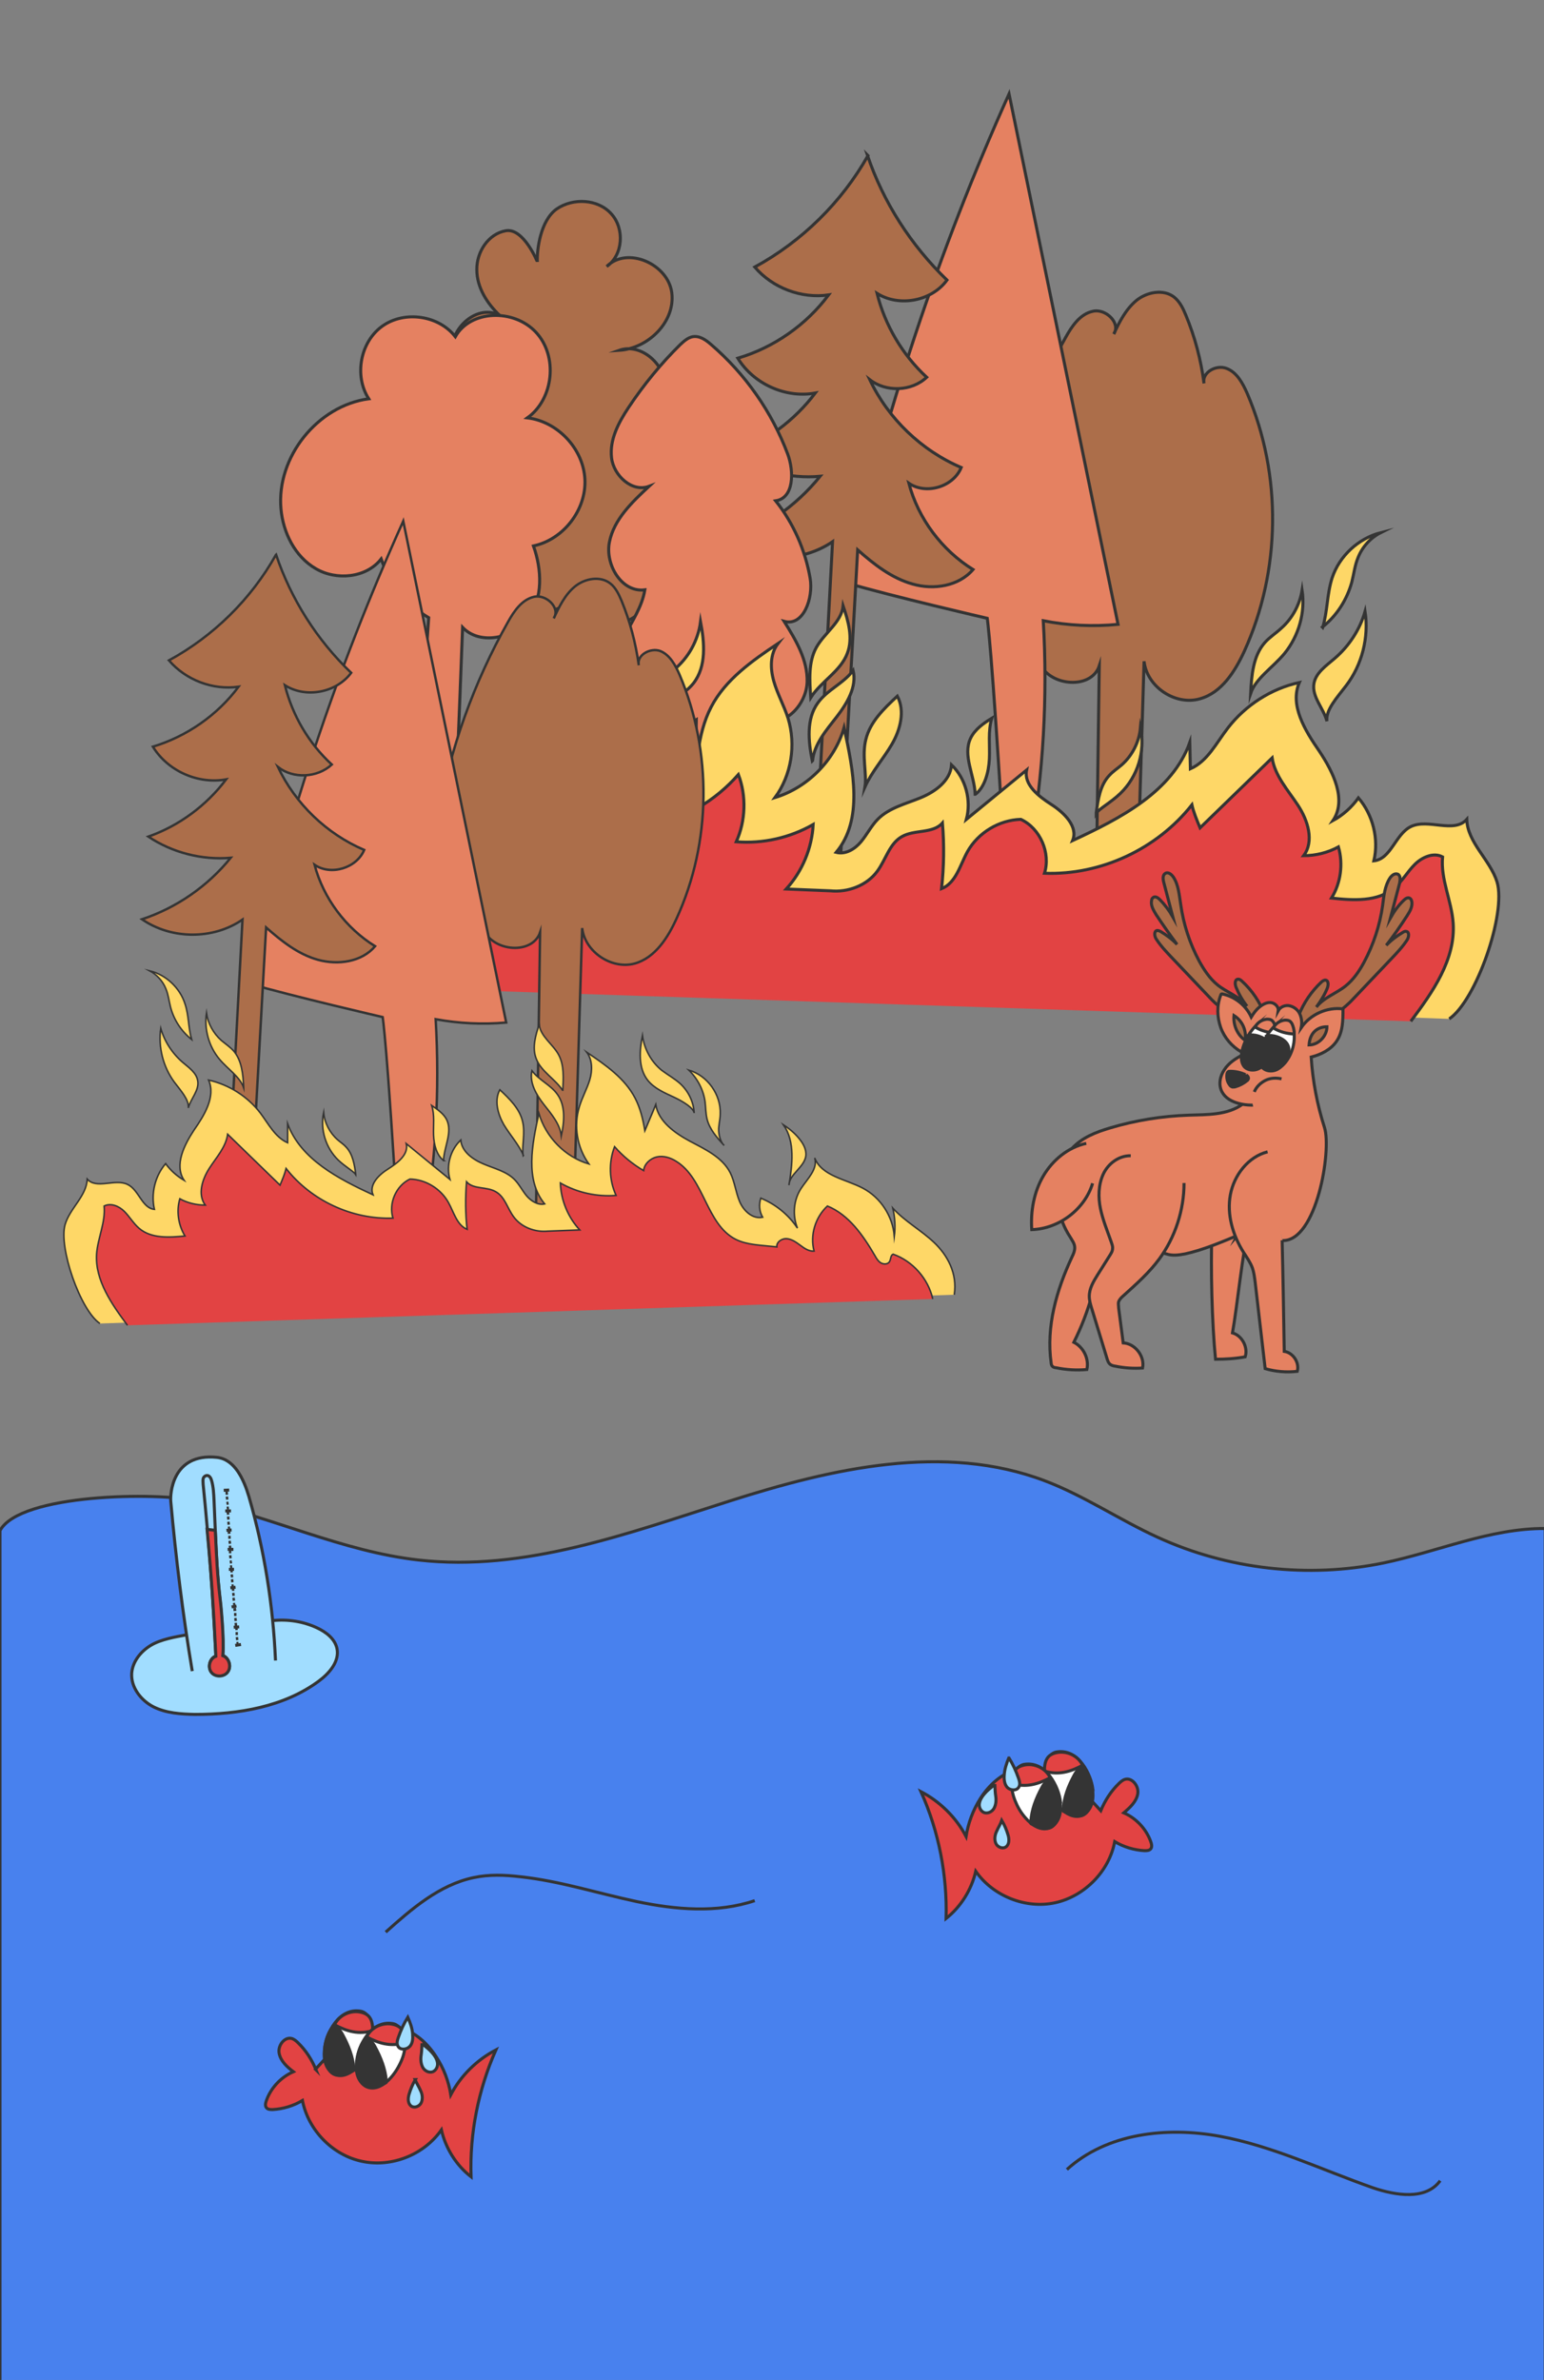 <?xml version="1.0" encoding="UTF-8"?>
<!-- Generator: Adobe Illustrator 26.3.1, SVG Export Plug-In . SVG Version: 6.00 Build 0)  -->
<svg xmlns="http://www.w3.org/2000/svg" xmlns:xlink="http://www.w3.org/1999/xlink" version="1.1" id="a" x="0px" y="0px" viewBox="0 0 510 786" style="enable-background:new 0 0 510 786;" xml:space="preserve">
<rect x="0" y="0" width="510" height="786" fill="#808080" stroke="none"/>
<style type="text/css">
	.st0{fill:#AC6E4A;stroke:#343434;stroke-miterlimit:10;}
	.st1{fill:#E58161;stroke:#343434;stroke-miterlimit:10;}
	.st2{fill:#FED767;stroke:#343434;stroke-miterlimit:10;}
	.st3{fill:#E24343;stroke:#343434;stroke-miterlimit:10;}
	.st4{fill:#AC6E4A;stroke:#343434;stroke-width:0.8;stroke-miterlimit:10;}
	.st5{fill:#E58161;stroke:#343434;stroke-width:0.8;stroke-miterlimit:10;}
	.st6{fill:#FED767;stroke:#343434;stroke-width:0.5;stroke-miterlimit:10;}
	.st7{fill:#E24343;stroke:#343434;stroke-width:0.5;stroke-miterlimit:10;}
	.st8{fill:none;stroke:#343434;stroke-miterlimit:10;}
	.st9{fill:#343434;stroke:#343434;stroke-miterlimit:10;}
	.st10{fill:#FFFFFF;stroke:#343434;stroke-miterlimit:10;}
	.st11{fill:#4881EE;stroke:#343434;stroke-miterlimit:10;}
	.st12{fill:#A1DDFF;stroke:#343434;stroke-miterlimit:10;}
</style>
<g>
	<path class="st0" d="M176.5,296l15.5-2.9c0.8-29,2-57.9,3.6-86.8c7.8,1.8,17-2.1,19.6-9.6c2.7-7.5-3.5-17.2-11.4-16.7   c7.5-4.1,14.5-10.4,15.9-18.8c1.3-8.4-5.8-18.1-14.1-16.6c7.4-2.1,14.1-8.6,14.2-16.4c0.2-7.7-8-15.1-15.3-12.5   c9.6-0.6,18.6-9.4,17.4-19c-1.2-9.5-14.7-15.5-21.5-8.7c5.4-3.7,6-12.5,1.5-17.4c-4.4-4.9-12.6-5.3-18-1.6   c-5.4,3.8-6.6,13.5-6.4,17.5c0-0.1-4.6-11.3-10.4-10.3s-9.7,7-9.6,12.9c0,5.8,3.4,11.2,7.7,15.2c-7.2-4.3-17,4.1-15.7,12.4   s10.2,13.6,18.6,13.5c-8.3,0.4-15.1,9.1-13.6,17.3c1.5,8.1,11,13.8,18.9,11.2c-7.5,1.6-14.4,8-14.5,15.7c0,7.7,9.5,9.3,15.7,10.8   c-5.8-1.1-9.9,7.4-6.6,12.3c3.3,4.9,10.5,5.8,16,3.6c-0.6,31.4-2.6,62.8-7.3,95.1L176.5,296z"></path>
	<path class="st0" d="M327.5,180.1c4.2-24,12.5-47.3,24.4-68.5c2.1-3.8,4.8-7.9,9.1-8.8c4.2-1,9.3,3.9,6.9,7.5   c1.9-4.1,4-8.2,7.5-11.1c3.5-2.8,8.9-3.8,12.4-1.1c1.9,1.5,3,3.8,3.9,6c3,7.2,5,14.8,6,22.5c-0.8-3.6,4.1-6.3,7.5-4.9   c3.4,1.3,5.3,4.9,6.8,8.3c11.5,26.9,11.1,58.5-1,85.1c-3.1,6.7-7.5,13.7-14.7,15.7c-8.1,2.3-17.5-4-18.4-12.4l-3.1,101.8l-13.1,1.1   l1.4-101.4c-2.3,7-13.3,7-18.2,1.5c-4.9-5.5-5.4-13.6-5.6-21c-1.4,3.8-7.3,3.5-9.9,0.5c-2.6-3.1-2.7-7.4-2.7-11.4   C326.7,184.8,326.7,180.1,327.5,180.1L327.5,180.1z"></path>
	<path class="st1" d="M279.7,192.6C292,137.1,310,82.8,333.3,31l36,175.2c-8.2,0.8-16.6,0.4-24.7-1.2c1.5,25.2,0,50.5-4.3,75.3   c-2.8-1.2-5.8-1.6-8.8-1.4c-3.9-65.3-5.4-74.7-5.4-74.7s-31.6-7.3-46.5-11.7L279.7,192.6z"></path>
	<path class="st0" d="M286.7,51.4c-8.7,15.4-21.8,28.3-37.4,36.8c5.9,6.9,15.4,10.5,24.4,9.2c-7.4,9.9-18.1,17.4-30,20.9   c5.2,8.5,15.8,13.3,25.6,11.5c-6.9,9.1-16.4,16.2-27.2,20.1c8.4,5.6,18.7,8.3,28.8,7.4c-8,9.9-18.9,17.5-31,21.5   c10.2,7.1,24.9,7.1,35.1,0.1l-5.6,105.3h8.2l5.7-102.6c5.4,4.8,11.3,9.4,18.2,11.3c6.9,2,15.2,0.7,19.9-4.8   c-10.3-6.4-18.1-16.8-21.2-28.5c5.7,3.9,14.7,1.2,17.3-5.2c-13.1-5.6-24.1-16.1-30.2-29c5.4,4.2,13.8,3.9,18.8-0.8   c-8-7.4-13.8-17.2-16.4-27.7c7.3,4.6,18,2.6,23.1-4.4c-11.9-11.5-21.1-25.8-26.3-41.3L286.7,51.4z"></path>
	<path class="st1" d="M228.5,305.2l10.6-1c-0.4-19.4,0-38.8,0.9-58.1c1.5,4.4,7.5,6.6,11.4,4.1s4.7-8.8,1.4-12.1   c7,1.7,13.6-5.7,13.8-12.9c0.2-7.2-3.7-13.8-7.6-20c6.4,1.8,9.7-7.7,8.6-14.2c-1.6-9.3-5.5-18.2-11.4-25.6c6.1-0.9,6.1-9.7,4-15.4   c-5.2-13.9-14-26.5-25.3-36.2c-1.7-1.5-3.8-3-6.1-2.6c-1.6,0.3-2.9,1.5-4.1,2.6c-6.4,6.3-12.1,13.3-17.1,20.8   c-3.3,5-6.3,10.6-5.6,16.6c0.7,5.9,6.8,11.5,12.4,9.4c-5.6,5.2-11.6,10.9-13.1,18.4s4.1,16.8,11.7,15.8c-0.9,5.6-4.3,10.5-6.9,15.6   c-2.6,5.1-4.5,11.2-2.3,16.4c2.2,5.3,10,8.1,13.8,3.8c-1.8,1.9-2.9,4.3-3.2,6.9s2,5,4.7,4.4c3.8-0.8,7.5-2.2,10.9-4.2   c-0.4,22.7-0.8,45.3-1.5,67.4L228.5,305.2z"></path>
	<path class="st1" d="M150.4,111.2c-5.5-7.1-16.8-8.7-24.1-3.5c-7.3,5.2-9.4,16.4-4.5,24c-17,2.3-30.5,19.3-29,36.3   c0.7,7.9,4.6,15.8,11.5,19.8c6.8,4,16.7,3.1,21.6-3.2c2.8,8,8.4,15.1,15.7,19.4c-1.9,25.8-2.8,51.7-2.9,77.6c0,3.5,0,7.1,1.8,10.1   s5.9,4.9,8.8,3.1c1.2-29.2,2.4-58.4,3.5-87.6c5.7,6,16.8,3.7,21.7-3s4.5-16.1,1.7-23.9c9.9-2.1,17.5-11.9,17-22s-9-19.1-19-20.3   c8.7-6.2,10.2-20.4,2.8-28.3C169.7,101.9,155.4,102.3,150.4,111.2L150.4,111.2z"></path>
	<g>
		<path class="st2" d="M478.7,336.5c8.9-6.1,18.9-34.8,15.8-45.2c-2.3-7.4-9.8-13-10-20.7c-4.3,4.8-12.8-0.4-18.5,2.4    c-5.1,2.5-6.5,10.7-12.2,11.3c1.7-7.2-0.3-15.2-5.1-20.8c-2.2,3.1-5.1,5.7-8.4,7.5c4.6-6.9,0.1-16-4.5-22.9    c-4.7-6.8-9.9-15.2-6.6-22.7c-9.3,2-17.8,7.5-23.6,15c-3.8,4.9-6.7,11-12.4,13.5l-0.2-8.7c-5.8,16.3-23,25.1-38.7,32.4    c1.9-4.6-2.8-9.2-7-11.9s-9.2-6.5-8.2-11.4l-19.9,16.3c1.7-6.3-0.2-13.5-4.9-18c-0.4,5.3-5.4,8.9-10.3,10.9s-10.3,3.3-14,7    c-2.2,2.2-3.6,5.1-5.6,7.5s-5.1,4.3-8.2,3.5c9-10.8,5.7-26.9,2.6-41.2c-3.1,10.8-12,19.8-22.8,23.1c5.4-7.4,7-17.4,4.3-26.2    c-1.3-4.1-3.5-8-4.7-12.2s-1.3-9,1.4-12.5c-8.5,5.7-17.4,11.9-22.1,21c-2.4,4.6-3.6,9.7-4.3,14.7c-1.6-3.7-3.1-7.3-4.9-11.8    c-1.3,7.8-8.6,12.9-15.6,16.6c-7,3.7-14.7,7.3-18.3,14.3c-2.1,4.1-2.5,8.8-4.3,13.1s-5.9,8.2-10.4,7.2c1.5-2.6,1.8-5.8,0.8-8.7    c-6.8,2.7-12.7,7.6-16.7,13.6c2.4-5.8,1.8-12.8-1.6-18.1c-2.9-4.4-7.8-8.8-6.2-13.9c-3.1,8.3-14.1,9.6-21.9,13.7    c-8.1,4.3-13.7,12.9-14.3,22c-0.5-4.3-0.3-8.7,0.7-12.9c-5.6,6-12.9,10.1-18.9,15.7s-10.7,13.9-9.1,23.7"></path>
		<path class="st2" d="M164.7,273.5c-1.5-9.3-2.9-19.7,2.5-27.4c-2.8,1.7-5.3,4-7.4,6.5c-1.7,2.2-3.2,4.9-2.9,7.6    C157.6,265.5,164.4,268.6,164.7,273.5L164.7,273.5z"></path>
		<path class="st2" d="M194.3,255.4c3.3-3.6,6.7-7.5,7.8-12.2c0.6-2.4,0.5-4.9,0.8-7.4c0.7-5.5,3.4-10.7,7.4-14.6    c-8.5,2.4-14.8,11.2-14.3,20.1c0.1,2.5,0.8,5.1,0.7,7.6c0,2.5-0.9,5.3-2.5,6.5L194.3,255.4z"></path>
		<path class="st2" d="M207.9,240.6c0.3-5,2.6-9.9,6.3-13.3c2.6-2.3,5.7-3.9,8.4-6.1c4.8-3.9,8-9.7,8.8-15.9    c1.3,6.9,2,14.7-2.3,20.3c-3,3.8-7.7,5.8-12.1,7.9C212.6,235.6,208.1,238.5,207.9,240.6L207.9,240.6z"></path>
		<path class="st2" d="M267.8,230.4c3.4-5.4,9.9-8.7,12.1-14.7c1.9-5,0.3-10.6-1.4-15.6c-0.6,5.5-6.2,8.9-8.9,13.8    C267,218.7,267.4,224.6,267.8,230.4L267.8,230.4z"></path>
		<path class="st2" d="M268.4,251.2c0.6-5.6,4.6-10.1,8-14.5s6.7-9.9,5.4-15.3c-3.1,4.3-8.6,6.4-11.7,10.8    c-3.8,5.3-3.1,12.6-1.8,19.1L268.4,251.2z"></path>
		<path class="st2" d="M285.7,259.9c2.3-5.1,6.1-9.3,8.9-14.1s4.4-11,1.8-15.9c-4.4,4.1-9,8.5-10.4,14.3    C284.6,249.7,286.4,255.5,285.7,259.9z"></path>
		<path class="st2" d="M322.1,262.3c-0.2-6.3-4.2-12.8-1.5-18.5c1.4-2.9,4.2-4.9,7-6.6c-1.3,4.3-0.6,8.9-0.8,13.4s-1.6,9.5-4.6,11.7    H322.1z"></path>
		<path class="st2" d="M362.1,268.4c0.6-4.4,1.3-9.2,4.4-12.4c1.2-1.3,2.6-2.2,3.9-3.3c3.6-3.1,5.9-7.7,6.3-12.4    c1.7,7.7-0.9,16.2-6.6,21.7c-3.1,3-7.2,5.2-8,6.6L362.1,268.4z"></path>
		<path class="st2" d="M413.1,229c0.3-5.9,0.8-12.4,4.7-16.8c1.6-1.8,3.7-3.1,5.5-4.8c3.6-3.2,6-7.7,6.8-12.5    c1.1,7.4-1.1,15.1-5.8,20.9C420.4,220.5,414.8,224,413.1,229L413.1,229z"></path>
		<path class="st2" d="M436.8,207.1c4.7-3.7,8.1-9,9.7-14.8c0.7-2.7,1-5.6,2.1-8.2c1.4-3.5,4.1-6.5,7.5-8.2    c-7.4,1.9-13.7,7.7-16.1,15c-1.7,5.3-1.5,11.1-3.1,16.3L436.8,207.1z"></path>
		<path class="st2" d="M438.3,238.2c-1.1-4.3-5-8-4.3-12.4c0.6-3.6,4-5.9,6.8-8.3c4.8-4.1,8.4-9.6,10.1-15.6    c1.3,8.6-1,17.7-6.3,24.6C441.7,230.3,437.8,234.5,438.3,238.2L438.3,238.2z"></path>
	</g>
	<path class="st3" d="M466,337.3c7.2-9.6,14.8-20.4,14-32.4c-0.5-7.4-4.2-14.5-3.5-21.9c-3-1.6-6.8,0.1-9.2,2.5s-4.1,5.5-6.7,7.7   c-5.5,4.7-13.6,4.2-20.8,3.4c3.1-5,3.9-11.3,2.3-16.9c-3.5,1.9-7.5,2.9-11.5,2.9c3.6-4.8,1.4-11.7-1.9-16.7s-7.6-9.7-8.5-15.6   l-23.8,23.1c-1.1-2.6-2.2-5.3-2.7-7.6c-11.5,14.6-30.1,23.3-48.7,22.6c2.1-6.7-1.4-14.8-7.8-17.8c-7.2,0.2-14.1,4.4-17.6,10.6   c-2.5,4.5-3.8,10.4-8.6,12.3c0.8-7.2,0.9-14.5,0.3-21.7c-3.2,3.6-9.2,2.1-13.4,4.5c-4.1,2.3-5.3,7.6-8.1,11.4   c-3.4,4.7-9.7,7.1-15.5,6.5l-14.6-0.6c5.3-5.8,8.5-13.5,8.9-21.3c-7.7,4.4-16.6,6.4-25.4,5.7c3.1-6.9,3.4-15.1,0.7-22.2   c-3.8,4.3-8.2,8-13.2,10.9c-0.3-3.1-3-5.5-6-6.1s-6.1,0.3-8.8,1.9c-13,7.8-13.6,28.7-27.1,35.6c-5.2,2.7-11.3,2.7-18.7,3.5   c0.2-2.3-2.4-4-4.7-3.8s-4.2,1.7-6,3.1s-3.9,2.7-6.2,2.6c1.9-7.3-0.6-15.5-6.1-20.6c-9.8,4-16.3,13.4-21.6,22.6   c-0.7,1.2-1.5,2.6-2.7,3.3s-3.1,0.6-3.9-0.6c-0.7-1.1-0.4-3-1.6-3.5c-8.9,3.2-15.9,11.2-18,20.5"></path>
	<path class="st4" d="M144.7,270.1c3.9-22.7,11.8-44.7,23.1-64.7c2-3.6,4.6-7.4,8.6-8.3c4-0.9,8.8,3.6,6.5,7.1   c1.8-3.8,3.7-7.8,7-10.5s8.4-3.6,11.7-1c1.8,1.4,2.8,3.6,3.7,5.7c2.8,6.8,4.7,14,5.7,21.3c-0.8-3.4,3.9-5.9,7.1-4.7   c3.2,1.3,5,4.7,6.4,7.9c10.8,25.4,10.5,55.3-1,80.4c-2.9,6.4-7.1,13-13.8,14.9c-7.6,2.1-16.5-3.8-17.4-11.7l-2.9,96.2l-12.4,1   l1.4-95.8c-2.2,6.6-12.6,6.6-17.2,1.4c-4.7-5.2-5.1-12.8-5.3-19.8c-1.3,3.6-6.9,3.3-9.4,0.5c-2.4-2.9-2.5-7-2.5-10.8   c0-4.4,0-8.8,0.8-8.9L144.7,270.1z"></path>
	<path class="st5" d="M82.5,324.8c11.6-52.5,28.6-103.7,50.7-152.7l34,165.6c-7.8,0.7-15.7,0.3-23.3-1.1c1.4,23.8,0,47.7-4.1,71.2   c-2.6-1.1-5.5-1.5-8.3-1.3c-3.6-61.7-5.1-70.6-5.1-70.6s-29.8-6.9-43.9-11L82.5,324.8z"></path>
	<path class="st4" d="M91.1,183.3c-8.2,14.6-20.6,26.8-35.3,34.8c5.6,6.5,14.5,9.9,23,8.7c-7,9.4-17.1,16.4-28.3,19.8   c4.9,8,14.9,12.5,24.2,10.8c-6.5,8.6-15.5,15.3-25.7,18.9c7.9,5.3,17.7,7.8,27.2,7c-7.6,9.4-17.9,16.5-29.3,20.3   c9.7,6.7,23.5,6.8,33.2,0.1l-5.3,99.5h7.7l5.4-96.9c5.1,4.5,10.6,8.9,17.2,10.7c6.6,1.8,14.4,0.7,18.8-4.5   c-9.7-6-17.1-15.9-20-26.9c5.4,3.7,13.9,1.1,16.4-4.9c-12.4-5.3-22.7-15.2-28.5-27.4c5.1,4,13,3.6,17.8-0.8   c-7.6-7-13-16.2-15.5-26.2c6.9,4.4,17,2.5,21.9-4.1c-11.3-10.8-19.9-24.4-24.8-39L91.1,183.3z"></path>
	<g>
		<g>
			<path class="st6" d="M33,437.1c-6.5-4.4-13.7-25.2-11.5-32.7c1.6-5.4,7.1-9.4,7.3-15c3.1,3.5,9.3-0.3,13.4,1.8     c3.7,1.8,4.7,7.8,8.8,8.2c-1.2-5.2,0.2-11,3.7-15.1c1.6,2.2,3.7,4.1,6.1,5.5c-3.3-5,0-11.6,3.3-16.6c3.4-4.9,7.2-11,4.8-16.5     c6.7,1.5,12.9,5.4,17.1,10.9c2.7,3.6,4.9,8,9,9.8v-6.3c4.3,11.8,16.8,18.2,28.2,23.5c-1.4-3.4,2-6.7,5.1-8.6     c3.1-2,6.7-4.7,5.9-8.3l14.4,11.8c-1.3-4.6,0.2-9.8,3.6-13c0.3,3.8,3.9,6.4,7.5,7.9c3.5,1.5,7.5,2.4,10.2,5.1     c1.6,1.6,2.6,3.7,4.1,5.5c1.5,1.7,3.7,3.1,5.9,2.6c-6.5-7.9-4.2-19.5-1.9-29.9c2.3,7.9,8.7,14.4,16.5,16.7     c-3.9-5.4-5.1-12.6-3.1-19c0.9-3,2.5-5.8,3.4-8.8s0.9-6.6-1-9.1c6.2,4.2,12.6,8.6,16,15.2c1.7,3.3,2.6,7,3.2,10.7     c1.1-2.7,2.3-5.3,3.6-8.6c0.9,5.6,6.3,9.4,11.3,12.1c5.1,2.7,10.7,5.3,13.3,10.4c1.5,3,1.8,6.4,3.1,9.5s4.3,5.9,7.6,5.2     c-1.1-1.9-1.3-4.2-0.6-6.3c4.9,2,9.2,5.5,12.1,9.9c-1.7-4.2-1.3-9.3,1.2-13.1c2.1-3.2,5.6-6.4,4.5-10.1c2.3,6,10.2,7,15.9,10     c5.9,3.1,9.9,9.3,10.4,15.9c0.4-3.1,0.2-6.3-0.5-9.3c4,4.4,9.4,7.3,13.7,11.4s7.7,10.1,6.6,17.2"></path>
			<path class="st6" d="M260.6,391.4c1.1-6.7,2.1-14.3-1.8-19.9c2,1.3,3.9,2.9,5.3,4.7c1.3,1.6,2.3,3.5,2.1,5.5     C265.7,385.5,260.7,387.8,260.6,391.4L260.6,391.4z"></path>
			<path class="st6" d="M239.2,378.3c-2.4-2.6-4.9-5.4-5.7-8.9c-0.4-1.8-0.4-3.6-0.6-5.4c-0.5-4-2.5-7.8-5.4-10.6     c6.2,1.8,10.7,8.1,10.4,14.6c0,1.8-0.6,3.7-0.5,5.5S238.1,377.3,239.2,378.3L239.2,378.3z"></path>
			<path class="st6" d="M229.3,367.6c-0.2-3.7-1.9-7.2-4.6-9.7c-1.9-1.7-4.1-2.9-6.1-4.4c-3.5-2.8-5.8-7.1-6.4-11.5     c-1,5-1.4,10.7,1.7,14.7c2.2,2.8,5.6,4.2,8.8,5.7S229.1,366,229.3,367.6L229.3,367.6z"></path>
			<path class="st6" d="M185.9,360.2c-2.5-3.9-7.2-6.3-8.8-10.6c-1.4-3.6-0.2-7.7,1-11.3c0.4,4,4.5,6.5,6.4,10s1.6,7.7,1.4,12     L185.9,360.2z"></path>
			<path class="st6" d="M185.4,375.2c-0.4-4-3.3-7.3-5.8-10.5s-4.8-7.2-3.9-11.1c2.3,3.1,6.2,4.7,8.4,7.8     C186.9,365.3,186.4,370.5,185.4,375.2L185.4,375.2z"></path>
			<path class="st6" d="M172.9,381.6c-1.6-3.7-4.4-6.7-6.5-10.2c-2-3.5-3.2-8-1.3-11.5c3.2,3,6.5,6.2,7.5,10.4c1,4-0.3,8.2,0.2,11.4     L172.9,381.6z"></path>
			<path class="st6" d="M146.5,383.3c0.2-4.6,3-9.3,1.1-13.4c-1-2.1-3.1-3.5-5-4.8c1,3.1,0.5,6.5,0.6,9.7c0.1,3.3,1.1,6.9,3.4,8.5     L146.5,383.3z"></path>
			<path class="st6" d="M117.5,387.8c-0.4-3.2-1-6.7-3.2-9c-0.8-0.9-1.9-1.6-2.8-2.4c-2.6-2.3-4.3-5.6-4.6-9     c-1.2,5.6,0.7,11.7,4.8,15.7c2.3,2.2,5.2,3.8,5.8,4.8L117.5,387.8z"></path>
			<path class="st6" d="M80.5,359.2c-0.2-4.3-0.6-9-3.4-12.2c-1.2-1.3-2.7-2.3-4-3.4c-2.6-2.3-4.4-5.6-4.9-9     c-0.8,5.3,0.8,11,4.2,15.1c2.8,3.4,6.9,5.9,8.1,9.6L80.5,359.2z"></path>
			<path class="st6" d="M63.3,343.3c-3.4-2.7-5.9-6.5-7-10.8c-0.5-2-0.7-4-1.5-5.9c-1-2.6-3-4.7-5.4-6c5.4,1.3,10,5.6,11.7,10.9     C62.4,335.3,62.2,339.6,63.3,343.3z"></path>
			<path class="st6" d="M62.2,365.9c0.8-3.1,3.7-5.8,3.1-9c-0.4-2.6-2.9-4.3-4.9-6c-3.5-3-6.1-7-7.3-11.3     c-0.9,6.2,0.8,12.8,4.5,17.8C59.7,360.2,62.5,363.2,62.2,365.9z"></path>
		</g>
		<path class="st7" d="M42.1,437.7c-5.2-7-10.7-14.8-10.2-23.5c0.4-5.4,3-10.5,2.5-15.9c2.2-1.1,4.9,0,6.7,1.8c1.7,1.7,3,4,4.9,5.6    c4,3.4,9.9,3,15.1,2.5c-2.2-3.6-2.9-8.2-1.7-12.3c2.5,1.4,5.5,2.1,8.4,2.1c-2.6-3.5-1-8.5,1.3-12.1s5.5-7,6.1-11.3l17.3,16.8    c0.8-1.9,1.6-3.8,2-5.5c8.3,10.6,21.8,16.9,35.3,16.4c-1.5-4.9,1-10.7,5.6-12.9c5.2,0.1,10.2,3.2,12.7,7.7    c1.8,3.2,2.8,7.5,6.2,8.9c-0.6-5.2-0.6-10.5-0.2-15.7c2.3,2.6,6.7,1.5,9.7,3.3c3,1.7,3.8,5.5,5.9,8.3c2.5,3.4,7,5.1,11.2,4.7    l10.6-0.4c-3.9-4.2-6.2-9.8-6.4-15.5c5.6,3.2,12.1,4.6,18.4,4.1c-2.3-5-2.5-10.9-0.5-16.1c2.7,3.1,6,5.8,9.6,7.9    c0.2-2.2,2.2-4,4.3-4.5c2.2-0.5,4.5,0.2,6.4,1.4c9.4,5.7,9.9,20.8,19.7,25.8c3.8,1.9,8.2,1.9,13.6,2.5c-0.2-1.6,1.7-2.9,3.4-2.7    s3,1.2,4.4,2.2c1.3,1,2.8,2,4.5,1.9c-1.4-5.3,0.4-11.2,4.4-14.9c7.1,2.9,11.8,9.7,15.7,16.4c0.5,0.9,1.1,1.9,2,2.4    s2.2,0.5,2.8-0.4c0.5-0.8,0.3-2.1,1.2-2.5c6.5,2.3,11.6,8.1,13.1,14.8"></path>
	</g>
</g>
<g>
	<g>
		<path class="st1" d="M400.3,406.6c-0.4,12.4,0,30,1.2,42.3c3.3,0,6.6-0.2,9.8-0.8c1-3.1-1-7-4.2-7.9c1.5-8.2,3.4-27.4,5.5-35.5"></path>
		<path class="st1" d="M408.6,408.1c-5.6,2.3-11.2,4.7-17.1,6c-2.1,0.4-4.3,0.7-6.3,0c-0.3,0-0.6-0.2-0.7-0.5l-23.8,14.1    c-1.5,5.4-3.5,10.6-6,15.6c3.2,1.6,5.1,5.5,4.3,9c-3.4,0.3-6.8,0.1-10.2-0.6c-0.5,0-1-0.2-1.3-0.6c-0.2-0.3-0.3-0.7-0.3-1    c-1.7-12,1.8-24.1,6.9-35c0.5-1,0.9-2,0.9-3c0-1.4-0.9-2.5-1.6-3.7c-3.8-5.8-5.1-13.2-3.7-20c0.7-3.3,2-6.5,4.3-9    c3.3-3.7,8-5.5,12.7-6.9c8.4-2.5,17.1-3.9,25.9-4.2c6.2-0.2,12.8,0,17.8-3.6l8.9-4.4L427,372l-3.8,19.4l-14.7,16.9L408.6,408.1z"></path>
		<path class="st1" d="M410.4,348.4c-2.3,1.2-4.6,2.7-6,4.9c-1.5,2.2-2,5.1-0.7,7.4c1.1,2,3.2,3.1,5.4,3.7c5.5,1.5,11.7,0,15.9-3.9"></path>
		<path class="st0" d="M405,333c-1.9,0-3.4-1.5-4.7-2.8l-13.2-13.9c-1.9-2-3.7-3.9-5.2-6.2c-0.6-0.9-0.8-2.6,0.3-2.8    c0.4,0,0.7,0.1,1.1,0.3c2,1.2,3.9,2.6,5.5,4.3c-2.4-3.2-4.7-6.5-6.9-9.8c-0.9-1.5-1.9-3.1-1.5-4.8c0-0.4,0.3-0.8,0.7-1    c0.6-0.3,1.4,0.2,1.9,0.7c1.7,1.7,3.2,3.7,4.4,5.8l-3-11.4c-0.3-1.1-0.4-2.5,0.6-3c0.9-0.5,2,0.4,2.6,1.3c1.7,2.6,1.9,5.9,2.4,9    c0.9,6.5,3,12.9,6.1,18.7c1.6,2.9,3.5,5.8,6.1,7.9c3.1,2.5,7.3,3.8,9.7,7c-1.5-1.9-2.7-4-3.6-6.2c-0.4-1-0.5-2.5,0.5-2.7    c0.6-0.1,1.1,0.3,1.5,0.7c3.3,3,5.8,6.8,7.4,10.9l-4.4,2.7l-8.1-4.5L405,333z"></path>
		<path class="st0" d="M429,335.3c1.6-4.1,4.2-7.9,7.4-10.9c0.4-0.4,1-0.8,1.5-0.7c1,0.2,0.9,1.7,0.5,2.7c-0.9,2.2-2.2,4.3-3.6,6.2    c2.5-3.2,6.6-4.5,9.7-7c2.6-2.1,4.5-4.9,6.1-7.9c3.1-5.8,5.2-12.2,6.1-18.7c0.4-3.1,0.7-6.4,2.4-9c0.6-0.9,1.6-1.7,2.6-1.3    c1,0.5,0.8,1.9,0.6,3l-3,11.4c1.2-2.1,2.6-4.1,4.4-5.8c0.5-0.5,1.2-1,1.9-0.7c0.4,0.2,0.6,0.6,0.7,1c0.4,1.7-0.6,3.4-1.5,4.8    c-2.2,3.4-4.5,6.7-6.9,9.8c1.6-1.7,3.5-3.1,5.5-4.3c0.3-0.2,0.7-0.4,1.1-0.3c1.1,0.2,0.9,1.8,0.3,2.8c-1.5,2.3-3.3,4.2-5.2,6.2    l-13.2,13.9c-1.3,1.4-7.9,7.1-9.8,7.1l-7.6,3.8l0.3-6.3L429,335.3z"></path>
		<path class="st1" d="M410,347.4c-3.1-1.8-5.6-4.7-6.8-8.1c-1.2-3.4-1.3-7.2,0-10.6c0-0.1,0.1-0.3,0.2-0.4c0.2-0.1,0.4,0,0.5,0    c4.1,0.9,7.7,3.8,9.4,7.6c0.8-1.3,1.6-2.4,2.7-3.3s2.4-1.6,3.7-1.5s2.7,1.3,2.5,2.7c0.7-1.3,2.4-2,3.9-1.6s2.7,1.4,3.3,2.8    s0.7,2.9,0.4,4.4c3-4.4,8.6-6.9,13.8-6.2c0,3.7,0,7.7-2.2,10.8c-1.9,2.7-5.1,4.3-8.3,5.1c0.5,8,2,15.8,4.4,23.3    s-2.6,37.7-13.9,37.3"></path>
		<path class="st1" d="M418.7,380.4c-6.4,1.6-11.1,7.7-12.3,14.2c-1.2,6.5,0.8,13.3,4.3,18.9c1.1,1.7,2.3,3.4,3,5.3    c0.5,1.5,0.7,3.1,0.9,4.7l3.3,28.5c3.4,1,7,1.3,10.6,0.9c0.8-2.9-1.4-6.2-4.3-6.6c-0.2-12.2-0.4-24.5-0.7-36.7"></path>
		<path class="st1" d="M373.5,381.7c-3.9-0.1-7.5,2.6-9.1,6.1s-1.7,7.6-0.9,11.4c0.8,3.8,2.3,7.4,3.6,11.1c0.2,0.7,0.5,1.3,0.4,2    c0,1-0.6,1.8-1.1,2.6l-3.9,6.2c-1.3,2.1-2.7,4.4-2.7,7c0,1.4,0.4,2.7,0.8,4c1.7,5.6,3.4,11.1,5.1,16.7c0.2,0.6,0.4,1.2,0.8,1.6    c0.5,0.5,1.2,0.7,2,0.8c2.9,0.6,5.9,0.8,8.9,0.6c0.8-3.9-2.5-8.1-6.4-8.3l-1.5-11.5c0-0.7-0.2-1.5,0-2.1c0.3-0.8,0.9-1.4,1.6-2    c4.2-3.8,8.5-7.6,11.8-12.1c5.3-7.2,8.2-16.2,8.2-25.1"></path>
		<path class="st1" d="M358.8,377.6c-6,1.3-11.1,5.5-14.2,10.8s-4.2,11.6-3.8,17.7c9-0.3,17.5-6.7,20.1-15.3"></path>
		<path class="st0" d="M432.4,345.1c3.1,0,5.9-2.9,5.9-6C435.5,339.1,432.7,340.7,432.4,345.1z"></path>
		<path class="st0" d="M411.3,343.6c-2.6-1.8-4-5.1-3.7-8.2C410.2,337,411.8,340.1,411.3,343.6z"></path>
		<path class="st8" d="M414.3,360.6c0.7-1.7,2.1-3,3.7-3.8s3.5-0.9,5.3-0.5"></path>
		<path class="st9" d="M411.4,354.9c-1.6-0.7-3.3-1.1-5-1.1c-0.3,0-0.6,0-0.8,0.2c-0.2,0.2-0.2,0.4-0.3,0.6c-0.2,1.2,0,2.6,0.8,3.6    c0.2,0.4,0.6,0.7,1,0.8c0.3,0,0.7,0,1-0.1c1.4-0.4,2.7-1.1,3.8-2c0.2-0.1,0.3-0.3,0.4-0.5c0.2-0.4,0-0.8-0.3-1.1s-0.6-0.4-0.6-0.5    V354.9z"></path>
	</g>
	<g>
		<path class="st10" d="M416.3,337.4c-3.1,2.5-5.3,6.1-6.1,10c-0.3,1.8-0.3,3.8,1,5.1c1,0.9,2.6,1.1,3.9,0.7s2.4-1.4,3.3-2.4    c2.5-3,3.6-7.1,2.9-10.9c-0.1-0.7-0.3-1.4-0.7-2c-0.6-0.8-1.6-1.2-2.6-1.1S416.1,337.7,416.3,337.4L416.3,337.4z"></path>
		<path class="st9" d="M412.7,342c-1.8,2.5-3.1,5.7-2.2,8.6c0.2,0.6,0.4,1.1,0.8,1.6c0.9,1,2.5,1.3,3.8,0.8s2.4-1.4,3.2-2.5    c1.1-1.5,1.9-3.5,1.2-5.3c-0.6-1.6-2.3-2.6-4-3.1c-1-0.3-2.2-0.4-2.9-0.2L412.7,342z"></path>
		<path class="st1" d="M414.6,339.2c2.1,1.3,4.5,1.9,6.9,2c0-1.1-0.2-2.1-0.6-3.1c-0.2-0.5-0.5-0.9-0.9-1.2    c-0.5-0.3-1.1-0.3-1.6-0.3C416.8,336.8,415.3,337.7,414.6,339.2z"></path>
		<path class="st10" d="M422.3,337.7c-3.1,2.5-5.3,6.1-6.1,10c-0.3,1.8-0.3,3.8,1,5.1c1,0.9,2.6,1.1,3.9,0.7s2.4-1.4,3.3-2.4    c2.5-3,3.6-7.1,2.9-10.9c-0.1-0.7-0.3-1.4-0.7-2c-0.6-0.8-1.6-1.2-2.6-1.1S422.1,338,422.3,337.7L422.3,337.7z"></path>
		<path class="st9" d="M418.7,342.2c-1.8,2.5-3.1,5.7-2.2,8.6c0.2,0.6,0.4,1.1,0.8,1.6c0.9,1,2.5,1.3,3.8,0.8s2.4-1.4,3.2-2.5    c1.1-1.5,1.9-3.5,1.2-5.3c-0.6-1.6-2.3-2.6-4-3.1c-1-0.3-2.2-0.4-2.9-0.2L418.7,342.2z"></path>
		<path class="st1" d="M420.6,339.5c2.1,1.3,4.5,1.9,6.9,2c0-1.1-0.2-2.1-0.6-3.1c-0.2-0.5-0.5-0.9-0.9-1.2    c-0.5-0.3-1.1-0.3-1.6-0.3C422.8,337.1,421.3,338,420.6,339.5z"></path>
	</g>
</g>
<path class="st11" d="M0,790V505.5c6.6-12.2,51.8-12.8,65.3-9.8c24.6,5.3,47.9,16.7,72.9,19.5c35.1,4,69.5-8.9,103.2-19.6  C275,484.9,312,476.5,345,489c13,4.9,24.7,12.9,37.4,18.7c23.1,10.6,49.6,13.6,74.5,8.5c17.9-3.7,35.2-11.5,53.5-11.4v285.3L0,790  L0,790z"></path>
<path class="st8" d="M127.4,638.1c8.6-7.7,17.7-15.6,29-18c5.1-1.1,10.3-0.9,15.4-0.3c13.1,1.4,25.7,5.5,38.5,8.2  c12.9,2.7,26.5,3.9,39-0.3"></path>
<path class="st8" d="M352.4,716.5c13.2-12,32.9-14.2,50.4-11s33.8,11.1,50.6,17c7.6,2.6,17.6,4.2,22.3-2.3"></path>
<path class="st12" d="M61.7,539.9c-3.8,0.7-8.6,1.5-11.9,3.5s-6,5.3-6.3,9.2c-0.3,4.7,3.1,9,7.2,11.1c4.2,2.1,9,2.4,13.7,2.5  c14.4,0,29.4-2.5,40.9-11c3.5-2.6,6.9-6.5,6-10.8c-0.7-3.2-3.6-5.4-6.6-6.8c-4.5-2.1-9.6-2.9-14.5-2.4"></path>
<path class="st12" d="M63.5,551.9c-3.1-18.6-5.4-37.3-7.1-56.1c-0.2-2.1,0.3-16,15.2-14.5c5.9,0.6,8.9,7.2,10.6,12.9  c5.1,17.6,8,35.8,8.8,54.2"></path>
<path class="st8" d="M73.6,546.7c2,0.8,2.9,3.6,1.7,5.3s-4.2,1.9-5.5,0.2s-0.5-4.6,1.5-5.3C70.4,528,69,509,67.1,490.2  c0-0.6-0.1-1.2,0-1.8s0.7-1.1,1.3-1.1c0.8,0,1.3,0.9,1.5,1.7c0.6,2.1,0.7,4.4,0.8,6.6c0.5,11.2,0.8,22.7,2.1,33.8  C72.8,529.4,74,540.9,73.6,546.7L73.6,546.7z"></path>
<path class="st3" d="M68.4,505.1c1.5,16,2.1,25.8,2.9,41.9c-2,0.7-2.8,3.6-1.5,5.3s4.3,1.6,5.5-0.2s0.3-4.6-1.7-5.3  c0.5-5.7-0.7-17.2-0.7-17.2c-1.2-10-1.3-14.2-1.8-24.2L68.4,505.1L68.4,505.1z"></path>
<g>
	<line class="st8" x1="73.9" y1="492.2" x2="75.7" y2="492.1"></line>
	<line class="st8" x1="74.4" y1="499" x2="76.3" y2="499"></line>
	<line class="st8" x1="74.8" y1="505.4" x2="76.5" y2="505.3"></line>
	<line class="st8" x1="75.2" y1="511.7" x2="77.1" y2="511.7"></line>
	<line class="st8" x1="75.6" y1="518.3" x2="77.3" y2="518.3"></line>
	<line class="st8" x1="76.1" y1="524.4" x2="77.8" y2="524.2"></line>
	<line class="st8" x1="76.5" y1="530.7" x2="78.1" y2="530.4"></line>
	<line class="st8" x1="77.2" y1="537.4" x2="79" y2="537.3"></line>
	<line class="st8" x1="77.7" y1="543.4" x2="79.6" y2="543.1"></line>
	<g>
		<line class="st8" x1="77.7" y1="537.9" x2="78.5" y2="537.8"></line>
		<line class="st8" x1="77.8" y1="539.5" x2="78.6" y2="539.5"></line>
		<line class="st8" x1="77.9" y1="541.2" x2="78.7" y2="541.1"></line>
		<line class="st8" x1="78.1" y1="542.8" x2="78.8" y2="542.7"></line>
	</g>
	<g>
		<line class="st8" x1="77.1" y1="531.6" x2="78" y2="531.5"></line>
		<line class="st8" x1="77.3" y1="533.2" x2="78.1" y2="533.2"></line>
		<line class="st8" x1="77.4" y1="534.9" x2="78.2" y2="534.8"></line>
		<line class="st8" x1="77.5" y1="536.5" x2="78.3" y2="536.4"></line>
	</g>
	<g>
		<line class="st8" x1="76.6" y1="524.9" x2="77.4" y2="524.9"></line>
		<line class="st8" x1="76.7" y1="526.6" x2="77.5" y2="526.5"></line>
		<line class="st8" x1="76.8" y1="528.2" x2="77.6" y2="528.1"></line>
		<line class="st8" x1="77" y1="529.9" x2="77.7" y2="529.8"></line>
	</g>
	<g>
		<line class="st8" x1="76.1" y1="518.8" x2="76.9" y2="518.8"></line>
		<line class="st8" x1="76.2" y1="520.5" x2="77" y2="520.4"></line>
		<line class="st8" x1="76.3" y1="522.1" x2="77.1" y2="522"></line>
		<line class="st8" x1="76.5" y1="523.8" x2="77.2" y2="523.7"></line>
	</g>
	<g>
		<line class="st8" x1="75.6" y1="512.5" x2="76.4" y2="512.5"></line>
		<line class="st8" x1="75.7" y1="514.2" x2="76.5" y2="514.1"></line>
		<line class="st8" x1="75.9" y1="515.9" x2="76.6" y2="515.8"></line>
		<line class="st8" x1="76" y1="517.5" x2="76.7" y2="517.4"></line>
	</g>
	<g>
		<line class="st8" x1="75.2" y1="506.1" x2="76.1" y2="506"></line>
		<line class="st8" x1="75.4" y1="507.7" x2="76.2" y2="507.7"></line>
		<line class="st8" x1="75.5" y1="509.4" x2="76.3" y2="509.3"></line>
		<line class="st8" x1="75.6" y1="511" x2="76.4" y2="510.9"></line>
	</g>
	<g>
		<line class="st8" x1="74.9" y1="499.8" x2="75.7" y2="499.7"></line>
		<line class="st8" x1="75" y1="501.4" x2="75.8" y2="501.3"></line>
		<line class="st8" x1="75.1" y1="503.1" x2="75.9" y2="503"></line>
		<line class="st8" x1="75.3" y1="504.7" x2="76" y2="504.6"></line>
	</g>
	<g>
		<line class="st8" x1="74.5" y1="493.2" x2="75.3" y2="493.1"></line>
		<line class="st8" x1="74.6" y1="494.8" x2="75.4" y2="494.7"></line>
		<line class="st8" x1="74.8" y1="496.5" x2="75.5" y2="496.4"></line>
		<line class="st8" x1="74.9" y1="498.1" x2="75.6" y2="498"></line>
	</g>
</g>
<g>
	<path class="st3" d="M363.6,598c1.4-3.4,3.4-6.5,6-9c0.5-0.5,1.1-1,1.8-1.3c2.5-0.9,4.9,2.2,4.4,4.8s-2.6,4.5-4.6,6.2   c4.1,1.8,7.4,5.3,8.9,9.5c0.3,0.8,0.5,1.8,0,2.4c-0.5,0.6-1.3,0.6-2.1,0.6c-3.4-0.2-6.8-1.2-9.8-3c-1.8,9.8-10,18.1-19.7,20.2   s-20.5-2.2-26.2-10.4c-1.4,6.1-4.9,11.7-9.8,15.6c0.4-14.3-2.4-28.8-8.3-41.9c6.3,3.3,11.6,8.5,14.9,14.8c0.7-4.4,2.3-8.7,4.7-12.5   c2.8-4.4,7-8.3,12-9.6c5.2-1.4,10.9,0,15.6,2.7S359.8,593.8,363.6,598L363.6,598z"></path>
	<g>
		<path class="st10" d="M360.9,591c0.2,1.7,0.2,3.5-0.4,5.1s-1.8,3.1-3.5,3.6c-2.4,0.7-4.9-0.7-6.7-2.5c-1.7-1.7-3.1-3.7-4-5.9    c-1-2.2-1.6-4.6-1.3-7s1.6-5.3,4-5.7c7.3-1.2,11.4,7.5,12,12.4L360.9,591z"></path>
		<path class="st9" d="M358,583.5c-1.5,0.1-2.5,1.5-3.2,2.8c-1.9,3.5-3.4,7.3-3.6,11.3c0,0.2,0,0.3,0,0.5c0,0.1,0.2,0.2,0.3,0.2    c1.1,0.6,2.3,1,3.5,1.3c0.8,0.1,1.6,0.2,2.4,0c1.5-0.5,2.4-2.1,2.9-3.6c1.3-4.3,0.3-9.1-2.4-12.5H358z"></path>
		<path class="st3" d="M357.6,583c-1.9,1-3.9,1.9-6.1,2.3c-2.1,0.4-4.4,0.3-6.5-0.4c0-1.8,0.2-3.8,1.6-5c0.6-0.5,1.3-0.8,2.1-1    C352.2,578,356.1,579.8,357.6,583L357.6,583z"></path>
		<g>
			<path class="st10" d="M350.2,595.1c0.2,1.7,0.2,3.5-0.4,5.1s-1.8,3.1-3.5,3.6c-2.4,0.7-4.9-0.7-6.7-2.5c-1.7-1.7-3.1-3.7-4-5.9     c-1-2.2-1.6-4.6-1.3-7c0.3-2.4,1.6-5.3,4-5.7c7.3-1.2,11.4,7.5,12,12.4L350.2,595.1z"></path>
			<path class="st9" d="M347.3,587.6c-1.5,0.1-2.5,1.5-3.2,2.8c-1.9,3.5-3.4,7.3-3.6,11.3c0,0.2,0,0.3,0,0.5c0,0.1,0.2,0.2,0.3,0.2     c1.1,0.6,2.3,1,3.5,1.3c0.8,0.1,1.6,0.2,2.4,0c1.5-0.5,2.4-2.1,2.9-3.6c1.3-4.3,0.3-9.1-2.4-12.5H347.3z"></path>
			<path class="st3" d="M346.9,587.1c-1.9,1-3.9,1.9-6.1,2.3c-2.1,0.4-4.4,0.3-6.5-0.4c0-1.8,0.2-3.8,1.6-5c0.6-0.5,1.3-0.8,2.1-1     C341.5,582.1,345.4,583.9,346.9,587.1L346.9,587.1z"></path>
		</g>
		<g>
			<path class="st12" d="M328.6,589.2c0.1,1.9,0.1,2.7,0.3,4s0.1,2.7-0.5,3.9s-2.1,2-3.4,1.5c-1.1-0.5-1.7-1.8-1.5-3     s0.9-2.3,1.7-3.2c0.9-1.1,2-1.9,3.4-3.1V589.2z"></path>
			<path class="st12" d="M330.9,601.2c0.9,1.5,1.6,3.2,2.1,4.9c0.4,1.4,0.4,3.1-0.8,3.9c-1.1,0.7-2.8,0-3.3-1.3     c-0.5-1.2-0.3-2.7,0.3-3.9C329.7,603.6,330.5,602.4,330.9,601.2L330.9,601.2z"></path>
			<path class="st12" d="M333.3,580.6c1.3,2.1,2.3,4.3,3.1,6.6c0.4,1.1,0.7,2.3,0,3.2c-0.8,1.1-2.7,0.9-3.7-0.1     c-0.9-1-1.1-2.6-1-3.9c0.1-2,0.7-3.9,1.5-5.8H333.3z"></path>
		</g>
	</g>
</g>
<g>
	<path class="st3" d="M104.4,683.6c-1.4-3.4-3.4-6.5-6-9c-0.5-0.5-1.1-1-1.8-1.3c-2.5-0.9-4.9,2.2-4.4,4.8s2.6,4.5,4.7,6.1   c-4.1,1.8-7.4,5.3-8.9,9.5c-0.3,0.8-0.5,1.8,0,2.4c0.5,0.6,1.3,0.6,2.1,0.6c3.4-0.2,6.8-1.2,9.8-3c1.9,9.8,10,18.1,19.7,20.1   c9.8,2.1,20.5-2.2,26.2-10.4c1.4,6.1,4.9,11.7,9.8,15.5c-0.5-14.3,2.4-28.8,8.2-41.9c-6.3,3.3-11.6,8.5-14.9,14.8   c-0.7-4.4-2.3-8.7-4.8-12.5c-2.8-4.4-7-8.3-12.1-9.6c-5.2-1.4-10.9,0-15.6,2.7s-8.4,6.8-12.2,11L104.4,683.6z"></path>
	<g>
		<path class="st10" d="M107.2,676.6c-0.2,1.7-0.2,3.5,0.4,5.1s1.8,3.1,3.5,3.6c2.4,0.7,4.9-0.7,6.7-2.5c1.7-1.7,3-3.7,4-5.9    s1.6-4.6,1.3-7c-0.3-2.4-1.6-5.3-4-5.7C111.8,663,107.7,671.7,107.2,676.6L107.2,676.6z"></path>
		<path class="st9" d="M110,669.2c1.5,0.1,2.5,1.5,3.2,2.8c1.9,3.5,3.4,7.3,3.7,11.2c0,0.2,0,0.3,0,0.5c0,0.1-0.2,0.2-0.3,0.2    c-1.1,0.6-2.3,1-3.5,1.3c-0.8,0.2-1.6,0.2-2.4,0c-1.5-0.5-2.4-2-2.9-3.6C106.5,677.4,107.4,672.5,110,669.2L110,669.2z"></path>
		<path class="st3" d="M110.5,668.7c1.9,1,3.9,1.9,6.1,2.3c2.1,0.4,4.4,0.3,6.5-0.4c0-1.8-0.2-3.8-1.6-5c-0.6-0.5-1.3-0.8-2.1-1    C115.9,663.7,112,665.5,110.5,668.7L110.5,668.7z"></path>
		<g>
			<path class="st10" d="M117.8,680.7c-0.2,1.7-0.2,3.5,0.4,5.1s1.8,3.1,3.5,3.6c2.4,0.7,4.9-0.7,6.7-2.5c1.7-1.7,3-3.7,4-5.9     s1.6-4.6,1.3-7s-1.6-5.3-4-5.7C122.4,667.1,118.3,675.8,117.8,680.7L117.8,680.7z"></path>
			<path class="st9" d="M120.7,673.2c1.5,0.1,2.5,1.5,3.2,2.8c1.9,3.5,3.4,7.3,3.7,11.2c0,0.2,0,0.3,0,0.5c0,0.1-0.2,0.2-0.3,0.2     c-1.1,0.6-2.3,1-3.5,1.3c-0.8,0.2-1.6,0.2-2.4,0c-1.5-0.5-2.4-2-2.9-3.6C117.2,681.4,118.1,676.5,120.7,673.2L120.7,673.2z"></path>
			<path class="st3" d="M121.1,672.7c1.9,1,3.9,1.9,6.1,2.3c2.1,0.4,4.4,0.3,6.5-0.4c0-1.8-0.2-3.8-1.6-5c-0.6-0.5-1.3-0.8-2.1-1     C126.5,667.7,122.6,669.5,121.1,672.7L121.1,672.7z"></path>
		</g>
		<g>
			<path class="st12" d="M139.4,674.8c-0.1,1.9-0.1,2.7-0.3,4s-0.1,2.7,0.5,3.9s2.1,2,3.4,1.5c1.1-0.5,1.7-1.8,1.5-3     s-0.9-2.3-1.7-3.2c-0.9-1.1-2-1.9-3.4-3.1V674.8z"></path>
			<path class="st12" d="M137.2,686.8c-0.9,1.5-1.6,3.2-2.1,4.9c-0.4,1.4-0.4,3.1,0.8,3.9c1.1,0.7,2.8,0,3.3-1.3s0.3-2.7-0.3-3.9     c-0.5-1.2-1.3-2.4-1.8-3.6L137.2,686.8z"></path>
			<path class="st12" d="M134.7,666.2c-1.3,2.1-2.3,4.3-3.1,6.6c-0.4,1.1-0.7,2.3,0,3.2c0.8,1.1,2.7,0.9,3.7-0.1s1.1-2.6,1-4     C136.2,669.9,135.5,668,134.7,666.2L134.7,666.2z"></path>
		</g>
	</g>
</g>
</svg>
